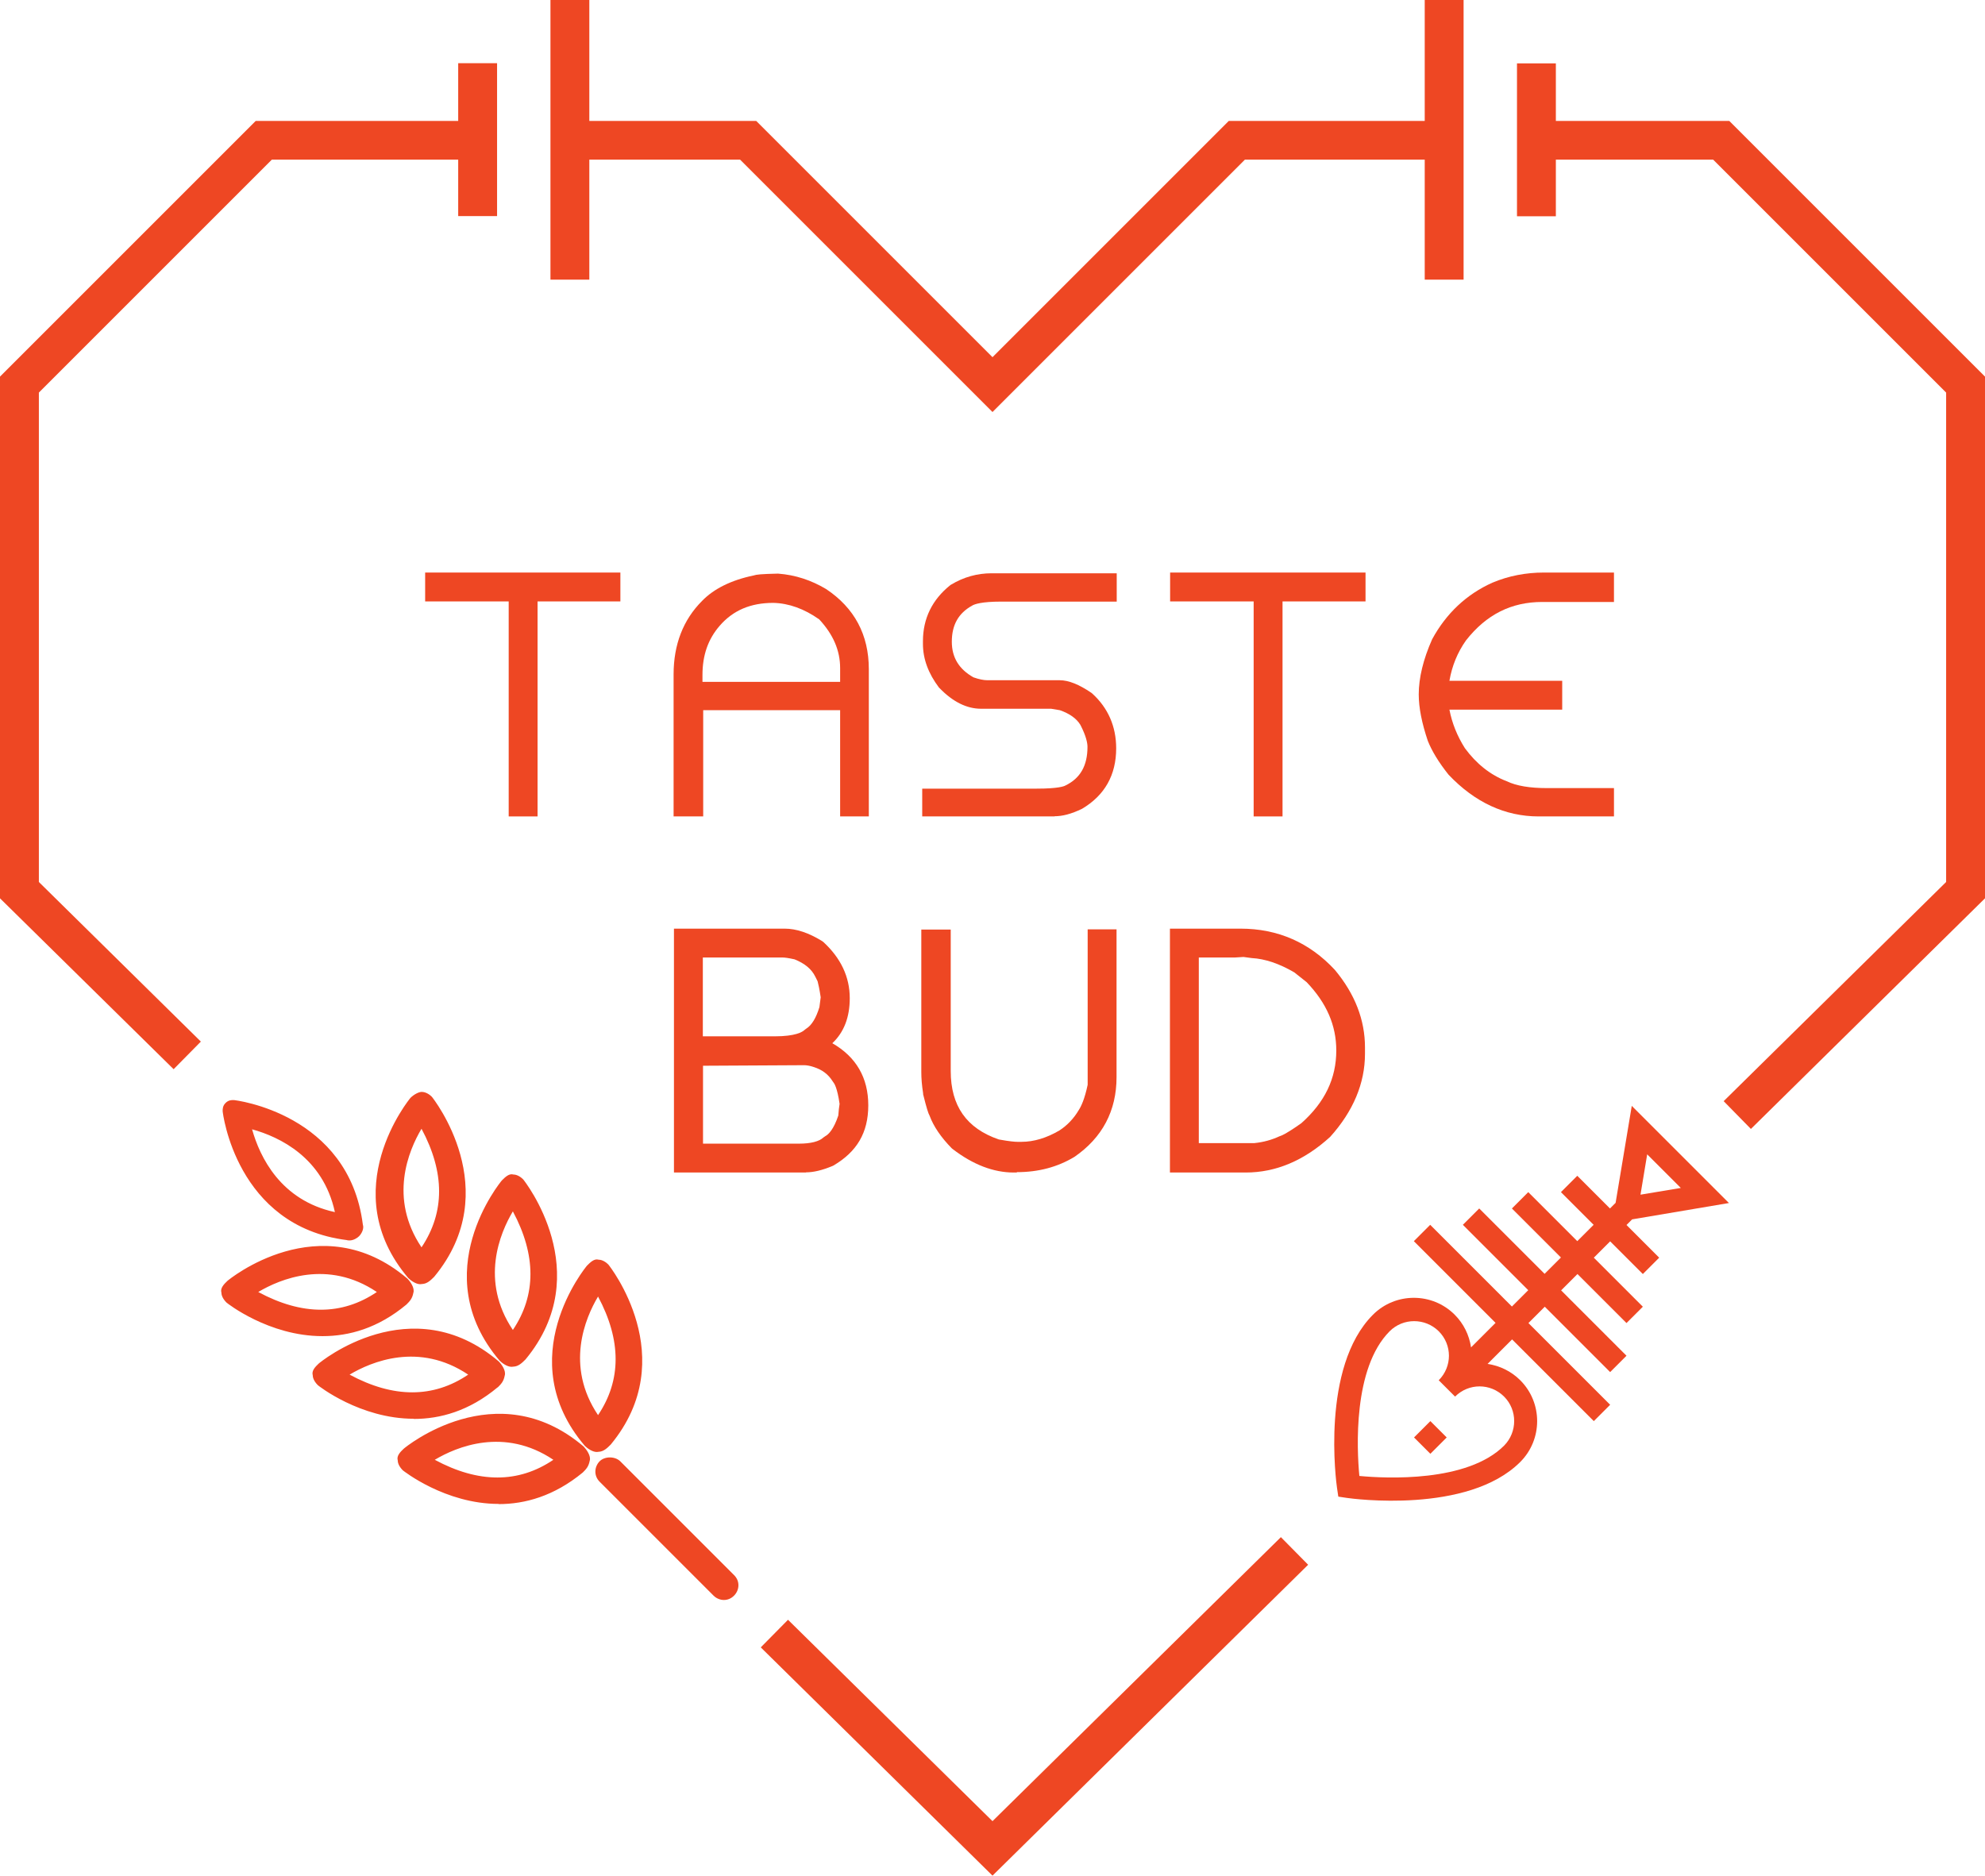 <?xml version="1.0" encoding="UTF-8"?>
<svg id="Layer_1" data-name="Layer 1" xmlns="http://www.w3.org/2000/svg" viewBox="0 0 109.3 103.29">
  <defs>
    <style>
      .cls-1 {
        fill: #ee4723;
      }
    </style>
  </defs>
  <polygon class="cls-1" points="54.65 22.69 40.75 8.79 31.38 8.79 31.38 6.66 41.64 6.66 54.65 19.67 67.66 6.66 79.52 6.66 79.52 8.79 68.55 8.79 54.65 22.69"/>
  <polygon class="cls-1" points="96.41 62.17 94.91 60.64 107.16 48.57 107.16 21.62 94.33 8.79 84.6 8.79 84.6 6.66 95.22 6.66 109.3 20.74 109.3 49.47 96.41 62.17"/>
  <polygon class="cls-1" points="54.65 103.29 41.89 90.72 43.39 89.2 54.65 100.29 70.53 84.65 72.03 86.17 54.65 103.29"/>
  <polygon class="cls-1" points="9.56 58.88 0 49.47 0 20.74 14.08 6.66 26.3 6.66 26.3 8.79 14.97 8.79 2.14 21.62 2.14 48.57 11.06 57.36 9.56 58.88"/>
  <g>
    <g>
      <path class="cls-1" d="M33.7,32.66h-4.57v11.84h-.67v-11.84h-4.6v-.67h9.83v.67Z"/>
      <polygon class="cls-1" points="29.6 44.96 28.01 44.96 28.01 33.12 23.41 33.12 23.41 31.53 34.16 31.53 34.16 33.12 29.6 33.12 29.6 44.96"/>
    </g>
    <g>
      <path class="cls-1" d="M42.82,32.05c.87.07,1.68.33,2.44.79,1.42.94,2.12,2.28,2.12,4.01v7.65h-.67v-5.85h-8.46v5.85h-.71v-7.36c0-1.53.48-2.77,1.43-3.72.59-.61,1.47-1.04,2.65-1.28.08-.04.47-.07,1.19-.09ZM38.23,37.17v.84h8.49v-1.22c0-1.1-.44-2.1-1.31-3.03-.92-.66-1.86-1-2.82-1.02-1.39,0-2.5.48-3.32,1.43-.7.81-1.05,1.81-1.05,3Z"/>
      <path class="cls-1" d="M47.85,44.96h-1.59v-5.85h-7.54v5.85h-1.63v-7.82c0-1.65.53-3.01,1.57-4.05.64-.66,1.59-1.14,2.84-1.4.14-.05.41-.08,1.31-.1h.02s.02,0,.02,0c.94.07,1.82.36,2.64.85,1.56,1.04,2.35,2.52,2.35,4.41v8.11ZM38.69,37.55h7.57v-.76c0-.97-.38-1.85-1.15-2.68-.82-.58-1.67-.89-2.53-.91-1.25,0-2.22.41-2.96,1.27-.63.73-.94,1.61-.94,2.7v.38Z"/>
    </g>
    <g>
      <path class="cls-1" d="M54.62,32.02h6.43v.64h-5.9c-.91,0-1.52.1-1.83.29-.89.49-1.34,1.28-1.34,2.38s.48,1.84,1.45,2.38c.38.14.7.2.96.2h3.98c.39,0,.89.2,1.48.61.78.7,1.16,1.59,1.16,2.68,0,1.3-.55,2.28-1.66,2.94-.49.23-.92.35-1.28.35h-6.84v-.61h5.85c.93,0,1.53-.08,1.8-.23.97-.47,1.45-1.31,1.45-2.53,0-.38-.15-.86-.44-1.43-.29-.48-.77-.83-1.43-1.05l-.55-.09h-3.9c-.66,0-1.31-.33-1.95-.99-.52-.69-.79-1.4-.79-2.12v-.15c0-1.11.45-2.02,1.34-2.73.61-.37,1.27-.55,1.98-.55Z"/>
      <path class="cls-1" d="M58.08,44.96h-7.3v-1.53h6.31c1.18,0,1.5-.13,1.57-.17.83-.4,1.22-1.1,1.22-2.13,0-.21-.07-.59-.39-1.21-.21-.35-.59-.62-1.13-.81l-.48-.08h-3.86c-.79,0-1.55-.38-2.28-1.13l-.04-.04c-.58-.77-.88-1.57-.88-2.4v-.15c0-1.25.51-2.29,1.51-3.09l.05-.03c.68-.41,1.43-.62,2.22-.62h6.89v1.56h-6.37c-1.07,0-1.46.14-1.59.22-.76.42-1.12,1.07-1.12,1.99,0,.86.39,1.51,1.19,1.96.31.11.57.16.77.16h3.98c.49,0,1.06.23,1.74.69l.05.04c.87.79,1.32,1.81,1.32,3.02,0,1.47-.63,2.59-1.88,3.33-.6.29-1.08.41-1.52.41Z"/>
    </g>
    <g>
      <path class="cls-1" d="M74.73,32.66h-4.57v11.84h-.67v-11.84h-4.6v-.67h9.83v.67Z"/>
      <polygon class="cls-1" points="70.62 44.96 69.03 44.96 69.03 33.12 64.43 33.12 64.43 31.53 75.19 31.53 75.19 33.12 70.62 33.12 70.62 44.96"/>
    </g>
    <g>
      <path class="cls-1" d="M85.01,31.99h3.4v.7h-3.49c-1.83,0-3.35.77-4.57,2.3-.54.75-.88,1.59-1.02,2.53l-.06.44h6.28v.67h-6.28c.1.99.43,1.93.99,2.82.7.96,1.55,1.63,2.53,2.01.57.27,1.37.41,2.38.41h3.23v.64h-3.69c-1.72,0-3.26-.72-4.62-2.15-.49-.63-.84-1.2-1.05-1.72-.31-.91-.47-1.71-.47-2.39,0-.85.23-1.8.7-2.85.72-1.31,1.75-2.27,3.08-2.88.84-.35,1.72-.52,2.65-.52Z"/>
      <path class="cls-1" d="M88.87,44.96h-4.15c-1.84,0-3.51-.77-4.96-2.3-.55-.69-.92-1.31-1.14-1.86-.33-.98-.5-1.83-.5-2.56,0-.91.25-1.94.74-3.04.78-1.43,1.89-2.47,3.31-3.11.9-.38,1.86-.56,2.84-.56h3.86v1.62h-3.95c-1.7,0-3.08.69-4.2,2.12-.46.65-.77,1.4-.91,2.22h6.21v1.59h-6.21c.14.73.42,1.44.85,2.12.63.86,1.41,1.48,2.3,1.82.54.26,1.28.38,2.22.38h3.69v1.56Z"/>
    </g>
  </g>
  <g>
    <g>
      <path class="cls-1" d="M46.33,54.97c0,1.23-.49,2.1-1.48,2.62,0,.03.23.11.7.23,1.2.66,1.8,1.68,1.8,3.05,0,1.28-.56,2.25-1.69,2.91-.51.21-.94.32-1.28.32h-6.81v-12.51h5.64c.55,0,1.15.2,1.8.61.87.8,1.31,1.72,1.31,2.76ZM38.24,52.27v5.26h4.42c.99,0,1.65-.16,1.98-.49.41-.26.72-.76.93-1.48l.09-.64c-.14-.89-.26-1.34-.35-1.34-.25-.53-.73-.93-1.43-1.19-.34-.08-.6-.12-.79-.12h-4.86ZM38.24,58.23v5.21h5.76c.78,0,1.33-.16,1.66-.47.39-.21.71-.7.96-1.45.03-.47.06-.7.09-.7-.11-.79-.26-1.29-.47-1.51-.3-.48-.74-.81-1.31-.99-.24-.08-.46-.12-.67-.12l-6.02.03Z"/>
      <path class="cls-1" d="M44.38,64.57h-7.27v-13.43h6.1c.63,0,1.32.23,2.05.68l.07.05c.97.89,1.46,1.93,1.46,3.1,0,1.05-.32,1.88-.96,2.48,1.31.75,1.98,1.9,1.98,3.42s-.64,2.56-1.91,3.31l-.06.03c-.58.24-1.05.35-1.46.35ZM38.7,62.98h5.3c.64,0,1.11-.12,1.34-.34l.1-.07c.19-.1.47-.39.72-1.14.02-.26.04-.47.07-.64-.13-.91-.3-1.13-.33-1.17l-.05-.07c-.24-.39-.59-.65-1.05-.79-.2-.07-.38-.1-.53-.1l-5.56.03v4.29ZM44.36,57.74s.03,0,.04,0c0,0,0-.01,0-.02-.01,0-.02,0-.04.01ZM38.7,57.07h3.96c1.12,0,1.52-.23,1.65-.36l.08-.06c.31-.19.55-.6.73-1.19l.07-.54c-.07-.47-.13-.73-.17-.88h0l-.13-.26c-.2-.41-.57-.72-1.14-.95-.36-.08-.55-.1-.65-.1h-4.4v4.34Z"/>
    </g>
    <g>
      <path class="cls-1" d="M51.89,58.99c0,2.14,1,3.54,3,4.22.54.1.92.15,1.13.15h.23c.76,0,1.54-.23,2.33-.7.51-.33.92-.76,1.22-1.28.21-.32.4-.84.55-1.57v-8.14h.67v7.68c0,1.7-.71,3.04-2.12,4.01-.83.5-1.8.76-2.91.76h-.17c-1.01,0-2.04-.4-3.08-1.19-.58-.59-.96-1.15-1.13-1.69-.05-.04-.16-.4-.32-1.08-.06-.42-.09-.79-.09-1.11v-7.39h.7v7.33Z"/>
      <path class="cls-1" d="M55.99,64.57h-.17c-1.11,0-2.24-.43-3.36-1.29l-.05-.04c-.6-.61-1.01-1.22-1.22-1.79-.08-.14-.17-.43-.36-1.19v-.05c-.07-.44-.1-.83-.1-1.17v-7.85h1.62v7.79c0,1.92.87,3.16,2.65,3.77.61.11.89.13,1.02.13h.23c.67,0,1.38-.21,2.09-.63.43-.28.79-.66,1.06-1.12.13-.2.32-.59.49-1.39v-8.56h1.59v8.14c0,1.85-.78,3.33-2.32,4.39-.93.56-1.98.84-3.17.84Z"/>
    </g>
    <g>
      <path class="cls-1" d="M74.71,57.68v.35c0,1.52-.6,2.94-1.8,4.28-1.32,1.2-2.76,1.8-4.3,1.8h-3.72v-12.51h3.43c1.92,0,3.54.71,4.86,2.12,1.03,1.23,1.54,2.55,1.54,3.96ZM67.99,52.27h-2.44v11.14h3.55c.56-.06,1.08-.19,1.54-.41.22-.06.66-.32,1.31-.79,1.4-1.23,2.09-2.69,2.09-4.36,0-1.5-.59-2.87-1.77-4.1l-.73-.58c-.9-.53-1.76-.82-2.59-.87l-.47-.06-.49.03Z"/>
      <path class="cls-1" d="M68.6,64.57h-4.18v-13.43h3.89c2.04,0,3.79.76,5.19,2.27,1.11,1.33,1.66,2.76,1.66,4.27v.35c0,1.63-.65,3.17-1.92,4.58-1.44,1.31-2.99,1.96-4.65,1.96ZM66.01,62.95h3.06c.5-.05.96-.18,1.37-.37l.08-.03c.06-.02.31-.11,1.14-.7,1.29-1.15,1.92-2.46,1.92-4,0-1.38-.53-2.61-1.63-3.76l-.68-.54c-.82-.48-1.61-.75-2.35-.79l-.45-.06-.48.03h-1.98v10.22Z"/>
    </g>
  </g>
  <g>
    <g>
      <path class="cls-1" d="M22.27,71.74c.18-.18.29-.29.35-.59.06-.18-.12-.47-.29-.64-4.69-3.99-9.67.06-9.73.12-.18.18-.35.35-.29.53,0,.12.06.29.23.47,0,0,4.98,4.04,9.73.12ZM20.99,71.16c-2.87,2.05-5.68.76-7.03,0,1.29-.82,4.16-2.05,7.03,0Z"/>
      <path class="cls-1" d="M17.75,73.58c-2.95,0-5.25-1.82-5.28-1.85-.24-.24-.28-.45-.28-.55-.07-.24.14-.46.33-.64.05-.05,5.1-4.22,9.91-.13.16.16.42.52.33.79-.06.32-.2.46-.38.64h0c-1.57,1.31-3.17,1.74-4.61,1.74ZM17.79,68.89c-2.85,0-5.06,1.81-5.09,1.84-.14.14-.29.29-.26.39v.04s.02.19.2.37c.04.03,4.94,3.92,9.54.11.17-.17.26-.26.31-.51.04-.11-.09-.36-.26-.52-1.51-1.29-3.06-1.72-4.45-1.72ZM17.67,72.4c-1.2,0-2.46-.37-3.79-1.12l-.19-.11.19-.12c1.14-.73,4.13-2.18,7.18,0l.15.11-.15.11c-1.06.75-2.19,1.13-3.39,1.13ZM14.22,71.15c2.41,1.3,4.61,1.3,6.53,0-2.71-1.82-5.34-.71-6.53,0Z"/>
    </g>
    <g>
      <path class="cls-1" d="M27.31,76.29c.18-.18.29-.29.35-.59.06-.18-.12-.47-.29-.64-4.69-3.98-9.67.06-9.73.12-.18.18-.35.35-.29.53,0,.12.06.29.23.47,0,0,4.98,4.04,9.73.12ZM26.02,75.71c-2.87,2.05-5.68.76-7.03,0,1.29-.82,4.16-2.05,7.03,0Z"/>
      <path class="cls-1" d="M22.78,78.13c-2.95,0-5.25-1.82-5.28-1.85-.24-.24-.28-.45-.28-.55-.07-.25.14-.46.33-.64.05-.05,5.09-4.22,9.91-.12.16.16.42.52.33.79-.06.32-.2.46-.38.64h-.01c-1.57,1.31-3.17,1.74-4.61,1.74ZM22.82,73.44c-2.85,0-5.06,1.81-5.09,1.84-.13.13-.29.29-.26.39v.04s.02.19.2.37c.04.03,4.94,3.92,9.54.11.17-.17.26-.26.31-.51.04-.11-.09-.36-.26-.52-1.51-1.29-3.06-1.72-4.45-1.72ZM22.71,76.95c-1.2,0-2.46-.37-3.79-1.12l-.19-.11.19-.12c1.14-.73,4.13-2.18,7.18,0l.15.11-.15.11c-1.06.75-2.19,1.13-3.39,1.13ZM19.25,75.7c2.41,1.3,4.61,1.3,6.53,0-2.71-1.82-5.34-.71-6.53,0Z"/>
    </g>
    <g>
      <path class="cls-1" d="M32.06,79.75c-4.69-3.98-9.67.06-9.73.12-.18.18-.35.35-.29.53,0,.12.06.29.23.47,0,0,4.98,4.04,9.73.12.18-.18.29-.29.35-.59.06-.18-.12-.47-.29-.64ZM23.68,80.4c1.29-.82,4.16-2.05,7.03,0-2.87,2.05-5.68.76-7.03,0Z"/>
      <path class="cls-1" d="M27.46,82.82c-2.95,0-5.24-1.82-5.28-1.85-.24-.24-.28-.45-.28-.55-.07-.25.14-.46.33-.64.05-.05,5.09-4.22,9.91-.12h0c.15.16.42.52.33.79-.06.32-.2.46-.38.64-1.58,1.3-3.18,1.74-4.63,1.74ZM27.51,78.13c-2.85,0-5.06,1.81-5.09,1.84-.13.13-.29.29-.26.39v.04s.02.19.2.37c.04.03,4.94,3.92,9.55.11.16-.16.26-.26.31-.51.04-.11-.09-.35-.25-.52-1.52-1.29-3.06-1.72-4.46-1.72ZM27.4,81.64c-1.2,0-2.46-.37-3.79-1.12l-.19-.11.19-.12c1.14-.73,4.13-2.18,7.18,0l.15.11-.15.11c-1.06.75-2.19,1.13-3.39,1.13ZM23.94,80.39c2.41,1.3,4.61,1.3,6.53,0-2.71-1.82-5.34-.71-6.53,0Z"/>
    </g>
    <g>
      <path class="cls-1" d="M33.11,80.57c-.23.23-.29.64,0,.94l6.27,6.27c.23.23.64.29.94,0,.23-.23.29-.64,0-.94l-6.27-6.27c-.23-.23-.7-.23-.94,0Z"/>
      <path class="cls-1" d="M39.86,88.11c-.21,0-.42-.09-.57-.24l-6.27-6.27c-.35-.35-.28-.85,0-1.13.28-.28.84-.28,1.13,0l6.27,6.27c.16.16.24.35.24.56s-.09.42-.24.57c-.16.16-.35.24-.56.24ZM33.58,80.53c-.15,0-.29.05-.37.14-.09.1-.15.23-.16.36,0,.1.02.25.16.39l6.27,6.27c.2.2.54.21.75,0,.1-.1.16-.24.16-.38s-.06-.26-.16-.37l-6.27-6.27c-.09-.09-.23-.14-.37-.14Z"/>
    </g>
    <g>
      <path class="cls-1" d="M19.67,67.98c.12-.12.23-.35.18-.53-.76-6.04-6.86-6.74-6.97-6.74s-.23,0-.35.12c-.12.12-.12.23-.12.35s.7,6.21,6.74,6.97c.18.06.41-.06.53-.18ZM13.69,62c1.41.35,4.28,1.47,4.92,4.92-3.46-.64-4.57-3.52-4.92-4.92Z"/>
      <path class="cls-1" d="M19.24,68.31s-.1,0-.15-.02c-6.1-.77-6.83-7.04-6.83-7.1,0-.12,0-.29.16-.45.16-.16.32-.16.45-.16.06,0,6.33.73,7.11,6.86.08.23-.08.51-.21.64-.1.1-.31.23-.52.23ZM12.86,60.85c-.1,0-.18,0-.25.08-.08.08-.08.15-.08.26,0,.06.67,6.09,6.62,6.84.13.04.32-.04.42-.14.1-.1.18-.28.14-.39-.76-5.98-6.79-6.64-6.85-6.65ZM18.78,67.09l-.19-.04c-3.44-.64-4.63-3.42-5.03-5.02l-.05-.22.22.05c1.6.4,4.38,1.59,5.02,5.03l.04.19ZM13.88,62.19c.43,1.53,1.57,3.91,4.56,4.56-.65-3-3.04-4.14-4.56-4.56Z"/>
    </g>
    <g>
      <path class="cls-1" d="M22.57,70.28c.18.18.47.35.64.29.23,0,.41-.18.59-.35,3.93-4.75-.12-9.73-.12-9.73-.18-.18-.35-.23-.47-.23s-.35.12-.53.29c-.06.06-4.1,5.04-.12,9.73ZM23.21,61.9c.76,1.35,2.05,4.16,0,7.03-2.05-2.87-.82-5.74,0-7.03Z"/>
      <path class="cls-1" d="M23.14,70.72c-.25,0-.53-.21-.66-.34h0c-4.09-4.82.08-9.87.12-9.92.19-.19.46-.33.62-.33.09,0,.32.03.56.27.05.06,4.08,5.13.13,9.91-.19.19-.39.39-.67.4-.03,0-.06.01-.1.01ZM22.67,70.19c.17.17.41.29.5.26h.04c.18,0,.33-.16.49-.32,3.8-4.6-.09-9.5-.13-9.55-.17-.17-.32-.18-.36-.18-.06,0-.27.09-.43.25-.04.04-4.03,4.93-.11,9.54ZM23.21,69.16l-.11-.15c-2.18-3.06-.73-6.04,0-7.18l.12-.19.11.19c1.5,2.65,1.5,5.07,0,7.18l-.11.15ZM23.21,62.16c-.71,1.19-1.82,3.82,0,6.53,1.29-1.93,1.29-4.12,0-6.53Z"/>
    </g>
    <g>
      <path class="cls-1" d="M27.72,65.1c-.06.06-4.1,5.04-.12,9.73.18.18.47.35.64.29.23,0,.41-.18.59-.35,3.93-4.75-.12-9.73-.12-9.73-.18-.18-.35-.23-.47-.23-.18-.06-.35.12-.53.29ZM28.25,73.48c-2.05-2.87-.82-5.74,0-7.03.76,1.35,2.05,4.16,0,7.03Z"/>
      <path class="cls-1" d="M28.17,75.27c-.25,0-.53-.21-.66-.34-4.1-4.82.06-9.85.12-9.92h0c.19-.19.4-.4.64-.33.1,0,.31.04.54.27.05.06,4.08,5.13.13,9.91-.19.19-.39.39-.67.4-.03,0-.06.01-.1.01ZM27.82,65.19c-.08.09-4.02,4.95-.11,9.55.16.16.4.29.5.25h.04c.18,0,.33-.16.49-.32,3.8-4.6-.09-9.5-.13-9.55-.17-.17-.32-.18-.36-.18h-.04c-.1-.04-.25.11-.39.25ZM28.25,73.71l-.11-.15c-2.18-3.06-.73-6.04,0-7.18l.12-.19.11.19c1.5,2.65,1.5,5.07,0,7.18l-.11.15ZM28.24,66.71c-.71,1.19-1.82,3.82,0,6.53,1.29-1.92,1.29-4.12,0-6.53Z"/>
    </g>
    <g>
      <path class="cls-1" d="M32.41,69.79c-.06.06-4.1,5.04-.12,9.73.18.18.47.35.64.29.23,0,.41-.18.59-.35,3.93-4.75-.12-9.73-.12-9.73-.18-.18-.35-.23-.47-.23-.18-.06-.35.12-.53.29ZM32.94,78.17c-2.05-2.87-.82-5.74,0-7.03.76,1.35,2.05,4.16,0,7.03Z"/>
      <path class="cls-1" d="M32.86,79.96c-.25,0-.53-.21-.66-.34-4.1-4.82.06-9.85.12-9.92h0c.19-.19.4-.4.64-.33.1,0,.31.04.54.27.05.06,4.08,5.13.13,9.91-.19.19-.39.39-.67.4-.03,0-.06.01-.1.01ZM32.51,69.88c-.08.09-4.02,4.95-.11,9.55.16.16.4.29.5.25h.04c.18,0,.33-.16.49-.32,3.8-4.6-.09-9.5-.13-9.55-.17-.17-.32-.18-.36-.18h-.04c-.1-.04-.25.11-.39.25ZM32.94,78.4l-.11-.15c-2.18-3.06-.73-6.04,0-7.18l.12-.19.11.19c1.5,2.65,1.5,5.07,0,7.18l-.11.15ZM32.93,71.4c-.71,1.19-1.82,3.82,0,6.53,1.29-1.92,1.29-4.12,0-6.53Z"/>
    </g>
  </g>
  <g>
    <path class="cls-1" d="M73.7,82.42l.47.07c.27.04,6.65.91,9.54-1.98,1.24-1.24,1.24-3.26,0-4.5-.49-.49-1.12-.8-1.8-.9l1.35-1.35,4.5,4.5.9-.9-4.5-4.5.9-.9,3.6,3.6.9-.9-3.6-3.6.9-.9,2.7,2.7.9-.9-2.7-2.7.9-.9,1.8,1.8.9-.9-1.8-1.8.31-.31,5.33-.9-5.35-5.35-.89,5.34-.31.31-1.8-1.8-.9.9,1.8,1.8-.9.9-2.7-2.7-.9.9,2.7,2.7-.9.9-3.6-3.6-.9.9,3.6,3.6-.9.9-4.5-4.5-.9.9,4.5,4.5-1.35,1.35c-.1-.68-.41-1.31-.9-1.8-1.24-1.24-3.26-1.24-4.5,0-2.89,2.89-2.02,9.27-1.98,9.54l.07.47ZM90.7,63.57l1.85,1.85-2.22.37.37-2.23ZM76.52,73.31c.74-.74,1.95-.74,2.7,0,.75.75.75,1.95,0,2.7l.9.9c.75-.75,1.95-.75,2.7,0,.74.74.74,1.95,0,2.7-2.03,2.03-6.49,1.81-7.97,1.67-.14-1.48-.36-5.94,1.67-7.97h0ZM76.52,73.31"/>
    <path class="cls-1" d="M78.76,78.26l.9.9-.9.9-.9-.9.9-.9ZM78.76,78.26"/>
  </g>
  <rect class="cls-1" x="23.68" y="6.63" width="15.4" height="2.14" transform="translate(23.68 39.08) rotate(-90)"/>
  <rect class="cls-1" x="22.09" y="6.63" width="8.42" height="2.14" transform="translate(18.6 33.99) rotate(-90)"/>
  <rect class="cls-1" x="71.82" y="6.63" width="15.4" height="2.14" transform="translate(87.22 -71.82) rotate(90)"/>
  <rect class="cls-1" x="80.39" y="6.63" width="8.42" height="2.14" transform="translate(92.3 -76.9) rotate(90)"/>
</svg>